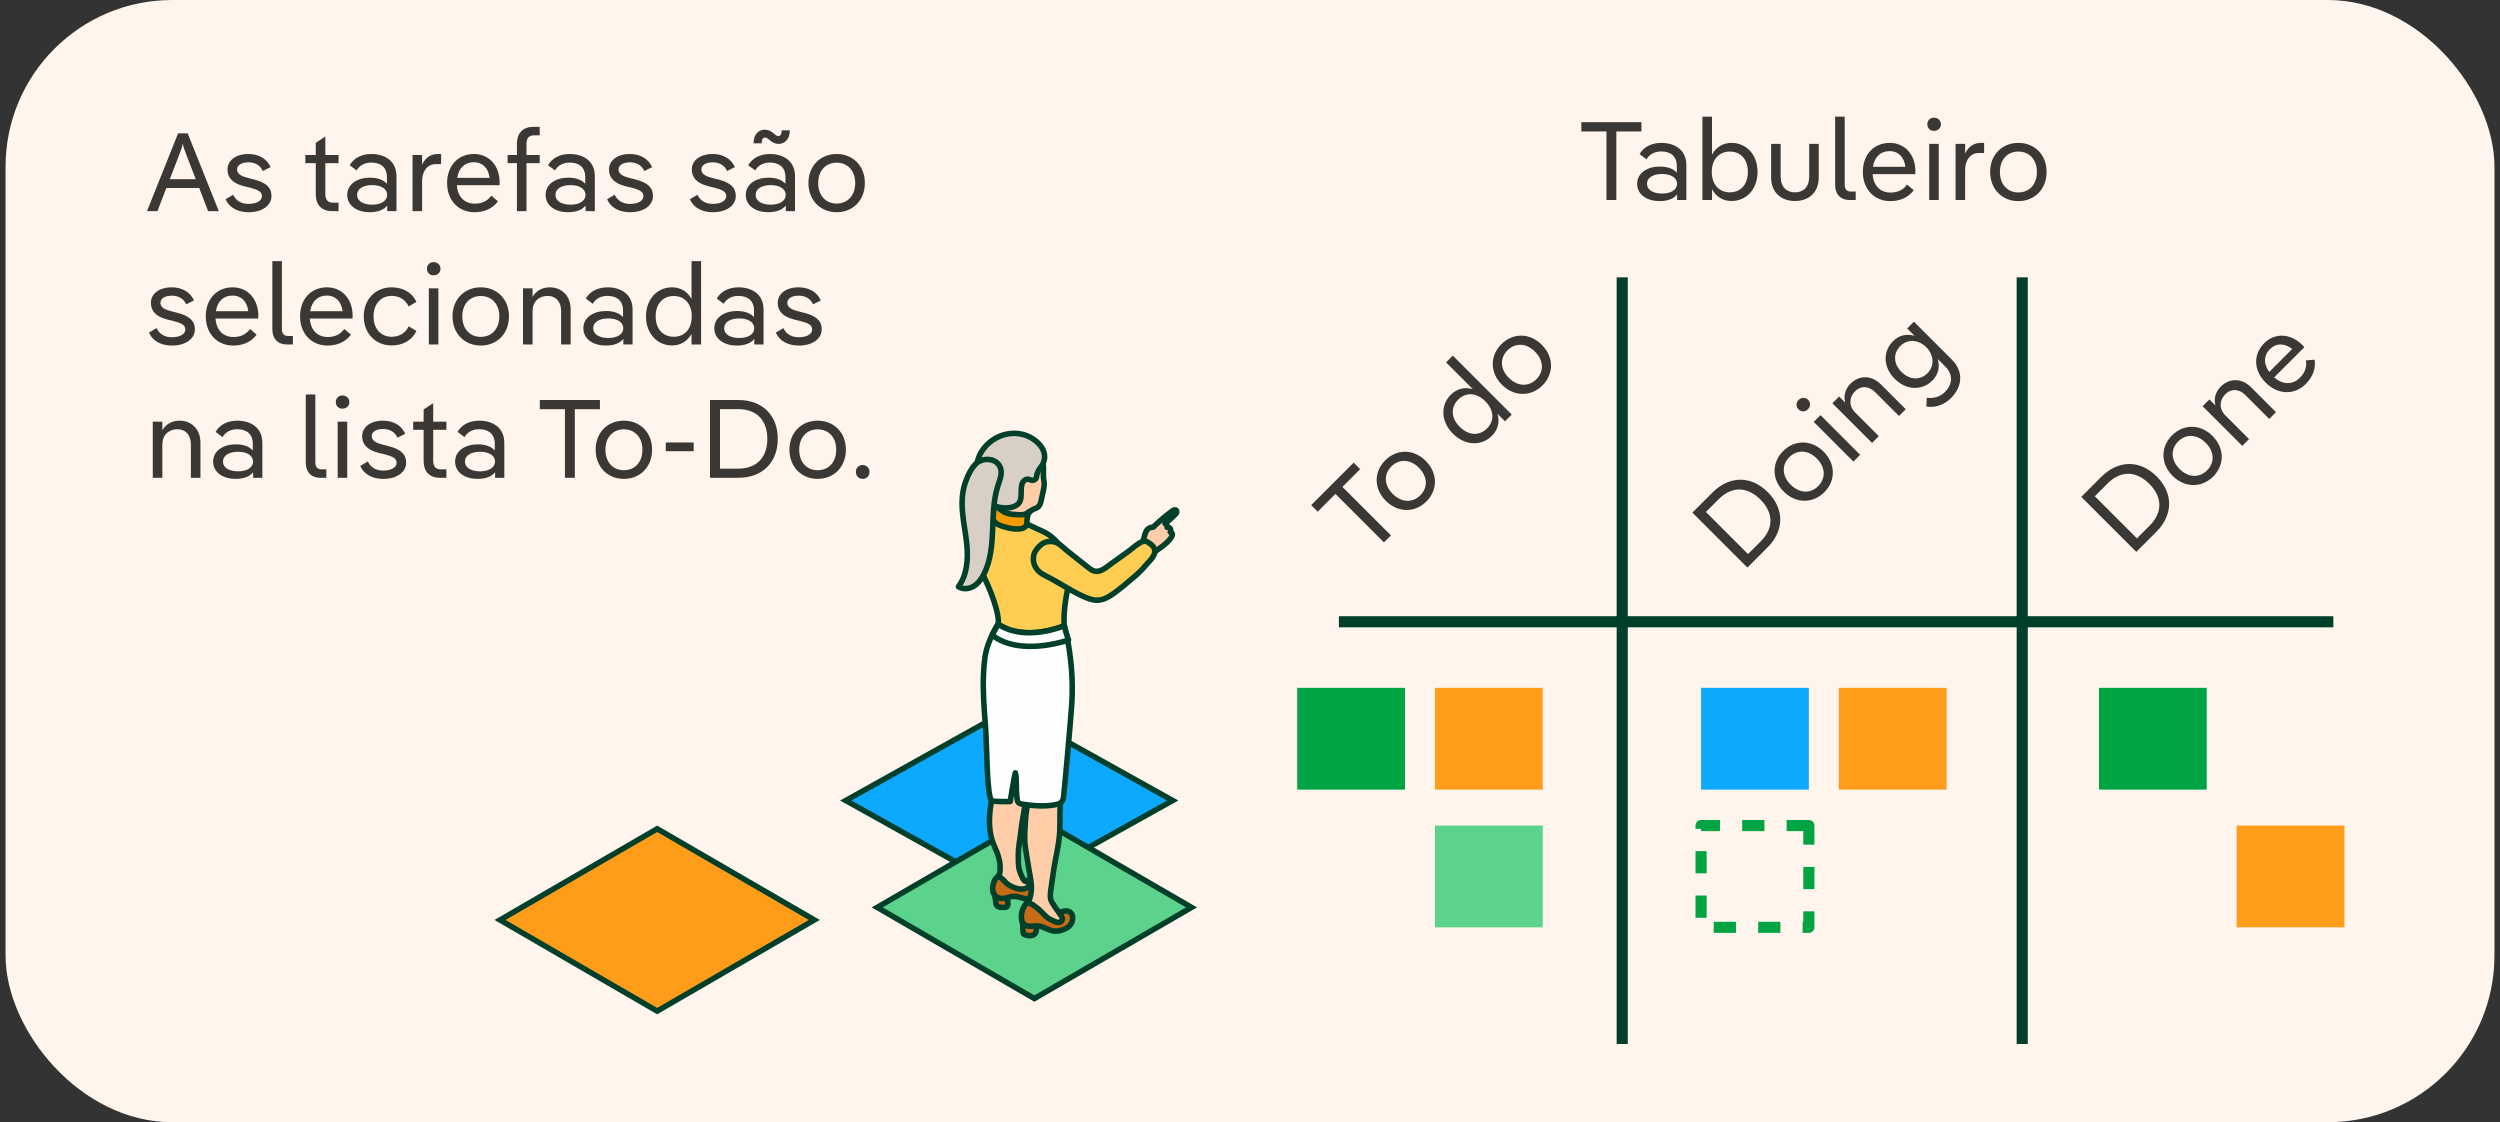 <svg width="225" height="101" viewBox="0 0 225 101" fill="none" xmlns="http://www.w3.org/2000/svg">
<rect x="0" y="0" width="225" height="101" fill="#333333" stroke="none"/>
<rect x="0.5" width="224" height="101" rx="15" fill="#FFF5EC"/>
<path d="M17.93 16.92H14.97L14.17 19H13.23L16.03 12H16.89L19.69 19H18.73L17.93 16.92ZM16.16 13.85L15.28 16.13H17.62L16.74 13.85C16.59 13.48 16.47 13.11 16.47 12.97H16.43C16.43 13.11 16.31 13.48 16.16 13.85ZM22.364 19.1C21.485 19.1 20.665 18.76 20.305 17.93L20.985 17.53C21.265 18.12 21.774 18.35 22.355 18.35C23.125 18.35 23.575 18.06 23.575 17.65C23.575 17.25 23.215 17.07 22.465 16.88L21.954 16.76C20.915 16.49 20.474 15.98 20.474 15.26C20.474 14.44 21.215 13.86 22.355 13.86C23.235 13.86 24.005 14.25 24.355 15.04L23.654 15.39C23.404 14.83 22.895 14.61 22.355 14.61C21.735 14.61 21.334 14.87 21.334 15.25C21.334 15.7 21.805 15.89 22.375 16.03L22.884 16.16C23.934 16.43 24.434 16.88 24.434 17.63C24.434 18.48 23.625 19.1 22.364 19.1ZM28.42 17.51V14.68H27.48V13.95H28.42V12.85L29.28 12.29V13.95H30.47V14.68H29.28V17.44C29.28 17.95 29.48 18.24 29.95 18.24H30.47V19H29.87C28.9 19 28.42 18.38 28.42 17.51ZM33.432 13.86C34.592 13.86 35.682 14.45 35.682 15.85V19H34.852V18.5C34.542 18.89 34.002 19.1 33.272 19.1C32.182 19.1 31.252 18.55 31.252 17.54C31.252 16.55 32.192 15.99 33.292 15.99C33.992 15.99 34.512 16.19 34.822 16.54V15.93C34.822 14.99 34.172 14.63 33.422 14.63C32.812 14.63 32.342 14.9 32.102 15.34L31.472 14.87C31.852 14.2 32.582 13.86 33.432 13.86ZM33.502 18.42C34.262 18.42 34.842 18.11 34.842 17.54C34.842 16.97 34.262 16.66 33.502 16.66C32.742 16.66 32.142 16.95 32.142 17.54C32.142 18.13 32.742 18.42 33.502 18.42ZM39.399 13.86H39.699V14.77H39.219C38.499 14.77 37.989 15.37 37.989 16.29V19H37.129V13.95H37.989V14.82C38.279 14.19 38.779 13.86 39.399 13.86ZM44.968 16.42C44.968 16.51 44.968 16.59 44.959 16.67H41.118C41.188 17.76 41.858 18.33 42.718 18.33C43.328 18.33 43.849 18.13 44.218 17.61L44.819 18.12C44.288 18.83 43.508 19.1 42.699 19.1C41.279 19.1 40.239 18.04 40.239 16.47C40.239 14.88 41.258 13.86 42.658 13.86C43.989 13.86 44.968 14.88 44.968 16.42ZM42.648 14.6C41.839 14.6 41.288 15.11 41.148 16.01H44.069C43.938 15.06 43.379 14.6 42.648 14.6ZM47.974 11.42H48.574V12.18H48.064C47.584 12.18 47.384 12.46 47.384 12.96V13.95H48.574V14.68H47.384V19H46.524V14.68H45.684V13.95H46.524V12.91C46.524 12.04 47.014 11.42 47.974 11.42ZM51.284 13.86C52.444 13.86 53.534 14.45 53.534 15.85V19H52.704V18.5C52.394 18.89 51.854 19.1 51.124 19.1C50.034 19.1 49.104 18.55 49.104 17.54C49.104 16.55 50.044 15.99 51.144 15.99C51.844 15.99 52.364 16.19 52.674 16.54V15.93C52.674 14.99 52.024 14.63 51.274 14.63C50.664 14.63 50.194 14.9 49.954 15.34L49.324 14.87C49.704 14.2 50.434 13.86 51.284 13.86ZM51.354 18.42C52.114 18.42 52.694 18.11 52.694 17.54C52.694 16.97 52.114 16.66 51.354 16.66C50.594 16.66 49.994 16.95 49.994 17.54C49.994 18.13 50.594 18.42 51.354 18.42ZM56.7 19.1C55.821 19.1 55.001 18.76 54.641 17.93L55.321 17.53C55.6 18.12 56.111 18.35 56.691 18.35C57.461 18.35 57.91 18.06 57.91 17.65C57.91 17.25 57.55 17.07 56.8 16.88L56.291 16.76C55.251 16.49 54.81 15.98 54.81 15.26C54.81 14.44 55.55 13.86 56.691 13.86C57.571 13.86 58.34 14.25 58.691 15.04L57.99 15.39C57.74 14.83 57.23 14.61 56.691 14.61C56.071 14.61 55.67 14.87 55.67 15.25C55.67 15.7 56.141 15.89 56.711 16.03L57.221 16.16C58.27 16.43 58.77 16.88 58.77 17.63C58.77 18.48 57.961 19.1 56.7 19.1ZM64.152 19.1C63.272 19.1 62.452 18.76 62.092 17.93L62.772 17.53C63.052 18.12 63.562 18.35 64.142 18.35C64.912 18.35 65.362 18.06 65.362 17.65C65.362 17.25 65.002 17.07 64.252 16.88L63.742 16.76C62.702 16.49 62.262 15.98 62.262 15.26C62.262 14.44 63.002 13.86 64.142 13.86C65.022 13.86 65.792 14.25 66.142 15.04L65.442 15.39C65.192 14.83 64.682 14.61 64.142 14.61C63.522 14.61 63.122 14.87 63.122 15.25C63.122 15.7 63.592 15.89 64.162 16.03L64.672 16.16C65.722 16.43 66.222 16.88 66.222 17.63C66.222 18.48 65.412 19.1 64.152 19.1ZM68.861 12.38C68.691 12.38 68.551 12.51 68.551 12.9H67.821C67.821 12.02 68.341 11.67 68.821 11.67C69.511 11.67 69.721 12.25 70.051 12.25C70.221 12.25 70.351 12.11 70.351 11.73H71.081C71.081 12.6 70.561 12.95 70.081 12.95C69.401 12.95 69.181 12.38 68.861 12.38ZM69.301 13.86C70.461 13.86 71.551 14.45 71.551 15.85V19H70.721V18.5C70.411 18.89 69.871 19.1 69.141 19.1C68.051 19.1 67.121 18.55 67.121 17.54C67.121 16.55 68.061 15.99 69.161 15.99C69.861 15.99 70.381 16.19 70.691 16.54V15.93C70.691 14.99 70.041 14.63 69.291 14.63C68.681 14.63 68.211 14.9 67.971 15.34L67.341 14.87C67.721 14.2 68.451 13.86 69.301 13.86ZM69.371 18.42C70.131 18.42 70.711 18.11 70.711 17.54C70.711 16.97 70.131 16.66 69.371 16.66C68.611 16.66 68.011 16.95 68.011 17.54C68.011 18.13 68.611 18.42 69.371 18.42ZM75.298 19.1C73.848 19.1 72.758 18.03 72.758 16.47C72.758 14.92 73.848 13.86 75.298 13.86C76.758 13.86 77.838 14.92 77.838 16.47C77.838 18.03 76.758 19.1 75.298 19.1ZM75.298 18.32C76.258 18.32 76.968 17.63 76.968 16.47C76.968 15.33 76.258 14.64 75.298 14.64C74.348 14.64 73.638 15.33 73.638 16.47C73.638 17.63 74.348 18.32 75.298 18.32ZM15.47 31.1C14.59 31.1 13.77 30.76 13.41 29.93L14.09 29.53C14.37 30.12 14.88 30.35 15.46 30.35C16.23 30.35 16.68 30.06 16.68 29.65C16.68 29.25 16.32 29.07 15.57 28.88L15.06 28.76C14.02 28.49 13.58 27.98 13.58 27.26C13.58 26.44 14.32 25.86 15.46 25.86C16.34 25.86 17.11 26.25 17.46 27.04L16.76 27.39C16.51 26.83 16 26.61 15.46 26.61C14.84 26.61 14.44 26.87 14.44 27.25C14.44 27.7 14.91 27.89 15.48 28.03L15.99 28.16C17.04 28.43 17.54 28.88 17.54 29.63C17.54 30.48 16.73 31.1 15.47 31.1ZM23.25 28.42C23.25 28.51 23.25 28.59 23.24 28.67H19.4C19.47 29.76 20.14 30.33 21 30.33C21.61 30.33 22.13 30.13 22.5 29.61L23.1 30.12C22.57 30.83 21.79 31.1 20.98 31.1C19.56 31.1 18.52 30.04 18.52 28.47C18.52 26.88 19.54 25.86 20.94 25.86C22.27 25.86 23.25 26.88 23.25 28.42ZM20.93 26.6C20.12 26.6 19.57 27.11 19.43 28.01H22.35C22.22 27.06 21.66 26.6 20.93 26.6ZM25.942 30.24H26.362V31H25.822C24.952 31 24.512 30.44 24.512 29.65V23.5H25.372V29.6C25.372 30.01 25.532 30.24 25.942 30.24ZM31.736 28.42C31.736 28.51 31.736 28.59 31.726 28.67H27.886C27.956 29.76 28.626 30.33 29.486 30.33C30.096 30.33 30.616 30.13 30.986 29.61L31.586 30.12C31.056 30.83 30.276 31.1 29.466 31.1C28.046 31.1 27.006 30.04 27.006 28.47C27.006 26.88 28.026 25.86 29.426 25.86C30.756 25.86 31.736 26.88 31.736 28.42ZM29.416 26.6C28.606 26.6 28.056 27.11 27.916 28.01H30.836C30.706 27.06 30.146 26.6 29.416 26.6ZM35.239 31.09C33.809 31.09 32.739 30.02 32.739 28.47C32.739 26.93 33.809 25.86 35.239 25.86C36.118 25.86 37.029 26.21 37.478 27.17L36.779 27.58C36.459 26.9 35.858 26.63 35.239 26.63C34.349 26.63 33.618 27.29 33.618 28.47C33.618 29.66 34.349 30.31 35.239 30.31C35.858 30.31 36.459 30.05 36.779 29.37L37.478 29.78C37.029 30.74 36.118 31.09 35.239 31.09ZM39.024 24.78C38.684 24.78 38.424 24.54 38.424 24.18C38.424 23.84 38.684 23.59 39.024 23.59C39.374 23.59 39.644 23.84 39.644 24.18C39.644 24.54 39.374 24.78 39.024 24.78ZM38.594 31V25.95H39.454V31H38.594ZM43.267 31.1C41.817 31.1 40.727 30.03 40.727 28.47C40.727 26.92 41.817 25.86 43.267 25.86C44.727 25.86 45.807 26.92 45.807 28.47C45.807 30.03 44.727 31.1 43.267 31.1ZM43.267 30.32C44.227 30.32 44.937 29.63 44.937 28.47C44.937 27.33 44.227 26.64 43.267 26.64C42.317 26.64 41.607 27.33 41.607 28.47C41.607 29.63 42.317 30.32 43.267 30.32ZM49.47 25.86C50.57 25.86 51.36 26.63 51.36 27.84V31H50.5V27.97C50.5 27.15 50.01 26.63 49.29 26.63C48.5 26.63 47.93 27.16 47.93 28V31H47.07V25.95H47.93V26.73C48.27 26.12 48.87 25.86 49.47 25.86ZM54.682 25.86C55.842 25.86 56.932 26.45 56.932 27.85V31H56.102V30.5C55.792 30.89 55.252 31.1 54.522 31.1C53.432 31.1 52.502 30.55 52.502 29.54C52.502 28.55 53.442 27.99 54.542 27.99C55.242 27.99 55.762 28.19 56.072 28.54V27.93C56.072 26.99 55.422 26.63 54.672 26.63C54.062 26.63 53.592 26.9 53.352 27.34L52.722 26.87C53.102 26.2 53.832 25.86 54.682 25.86ZM54.752 30.42C55.512 30.42 56.092 30.11 56.092 29.54C56.092 28.97 55.512 28.66 54.752 28.66C53.992 28.66 53.392 28.95 53.392 29.54C53.392 30.13 53.992 30.42 54.752 30.42ZM62.239 26.91V23.5H63.099V31H62.239V30.05C61.899 30.66 61.319 31.09 60.479 31.09C59.159 31.09 58.139 30.03 58.139 28.47C58.139 26.92 59.159 25.86 60.479 25.86C61.319 25.86 61.899 26.29 62.239 26.91ZM60.639 30.31C61.589 30.31 62.259 29.63 62.259 28.47C62.259 27.32 61.589 26.64 60.639 26.64C59.689 26.64 59.009 27.32 59.009 28.47C59.009 29.63 59.689 30.31 60.639 30.31ZM66.469 25.86C67.629 25.86 68.719 26.45 68.719 27.85V31H67.889V30.5C67.579 30.89 67.039 31.1 66.309 31.1C65.219 31.1 64.289 30.55 64.289 29.54C64.289 28.55 65.229 27.99 66.329 27.99C67.029 27.99 67.549 28.19 67.859 28.54V27.93C67.859 26.99 67.209 26.63 66.459 26.63C65.849 26.63 65.379 26.9 65.139 27.34L64.509 26.87C64.889 26.2 65.619 25.86 66.469 25.86ZM66.539 30.42C67.299 30.42 67.879 30.11 67.879 29.54C67.879 28.97 67.299 28.66 66.539 28.66C65.779 28.66 65.179 28.95 65.179 29.54C65.179 30.13 65.779 30.42 66.539 30.42ZM71.886 31.1C71.006 31.1 70.186 30.76 69.826 29.93L70.506 29.53C70.786 30.12 71.296 30.35 71.876 30.35C72.646 30.35 73.096 30.06 73.096 29.65C73.096 29.25 72.736 29.07 71.986 28.88L71.476 28.76C70.436 28.49 69.996 27.98 69.996 27.26C69.996 26.44 70.736 25.86 71.876 25.86C72.756 25.86 73.526 26.25 73.876 27.04L73.176 27.39C72.926 26.83 72.416 26.61 71.876 26.61C71.256 26.61 70.856 26.87 70.856 27.25C70.856 27.7 71.326 27.89 71.896 28.03L72.406 28.16C73.456 28.43 73.956 28.88 73.956 29.63C73.956 30.48 73.146 31.1 71.886 31.1ZM16.15 37.86C17.25 37.86 18.04 38.63 18.04 39.84V43H17.18V39.97C17.18 39.15 16.69 38.63 15.97 38.63C15.18 38.63 14.61 39.16 14.61 40V43H13.75V37.95H14.61V38.73C14.95 38.12 15.55 37.86 16.15 37.86ZM21.362 37.86C22.522 37.86 23.612 38.45 23.612 39.85V43H22.782V42.5C22.472 42.89 21.932 43.1 21.202 43.1C20.112 43.1 19.182 42.55 19.182 41.54C19.182 40.55 20.122 39.99 21.222 39.99C21.922 39.99 22.442 40.19 22.752 40.54V39.93C22.752 38.99 22.102 38.63 21.352 38.63C20.742 38.63 20.272 38.9 20.032 39.34L19.402 38.87C19.782 38.2 20.512 37.86 21.362 37.86ZM21.432 42.42C22.192 42.42 22.772 42.11 22.772 41.54C22.772 40.97 22.192 40.66 21.432 40.66C20.672 40.66 20.072 40.95 20.072 41.54C20.072 42.13 20.672 42.42 21.432 42.42ZM28.95 42.24H29.37V43H28.83C27.96 43 27.52 42.44 27.52 41.65V35.5H28.38V41.6C28.38 42.01 28.54 42.24 28.95 42.24ZM30.821 36.78C30.481 36.78 30.221 36.54 30.221 36.18C30.221 35.84 30.481 35.59 30.821 35.59C31.171 35.59 31.441 35.84 31.441 36.18C31.441 36.54 31.171 36.78 30.821 36.78ZM30.391 43V37.95H31.251V43H30.391ZM34.484 43.1C33.604 43.1 32.784 42.76 32.424 41.93L33.104 41.53C33.384 42.12 33.894 42.35 34.474 42.35C35.244 42.35 35.694 42.06 35.694 41.65C35.694 41.25 35.334 41.07 34.584 40.88L34.074 40.76C33.034 40.49 32.594 39.98 32.594 39.26C32.594 38.44 33.334 37.86 34.474 37.86C35.354 37.86 36.124 38.25 36.474 39.04L35.774 39.39C35.524 38.83 35.014 38.61 34.474 38.61C33.854 38.61 33.454 38.87 33.454 39.25C33.454 39.7 33.924 39.89 34.494 40.03L35.004 40.16C36.054 40.43 36.554 40.88 36.554 41.63C36.554 42.48 35.744 43.1 34.484 43.1ZM38.127 41.51V38.68H37.187V37.95H38.127V36.85L38.987 36.29V37.95H40.177V38.68H38.987V41.44C38.987 41.95 39.187 42.24 39.657 42.24H40.177V43H39.577C38.607 43 38.127 42.38 38.127 41.51ZM43.139 37.86C44.299 37.86 45.389 38.45 45.389 39.85V43H44.559V42.5C44.249 42.89 43.709 43.1 42.979 43.1C41.889 43.1 40.959 42.55 40.959 41.54C40.959 40.55 41.899 39.99 42.999 39.99C43.699 39.99 44.219 40.19 44.529 40.54V39.93C44.529 38.99 43.879 38.63 43.129 38.63C42.519 38.63 42.049 38.9 41.809 39.34L41.179 38.87C41.559 38.2 42.289 37.86 43.139 37.86ZM43.209 42.42C43.969 42.42 44.549 42.11 44.549 41.54C44.549 40.97 43.969 40.66 43.209 40.66C42.449 40.66 41.849 40.95 41.849 41.54C41.849 42.13 42.449 42.42 43.209 42.42ZM53.994 36V36.83H51.734V43H50.844V36.83H48.584V36H53.994ZM56.148 43.1C54.698 43.1 53.608 42.03 53.608 40.47C53.608 38.92 54.698 37.86 56.148 37.86C57.608 37.86 58.688 38.92 58.688 40.47C58.688 42.03 57.608 43.1 56.148 43.1ZM56.148 42.32C57.108 42.32 57.818 41.63 57.818 40.47C57.818 39.33 57.108 38.64 56.148 38.64C55.198 38.64 54.488 39.33 54.488 40.47C54.488 41.63 55.198 42.32 56.148 42.32ZM59.921 39.82H62.431V40.61H59.921V39.82ZM66.449 43H63.899V36H66.449C68.599 36 69.999 37.36 69.999 39.5C69.999 41.64 68.599 43 66.449 43ZM66.419 36.82H64.799V42.18H66.419C68.139 42.18 69.059 41.13 69.059 39.5C69.059 37.86 68.139 36.82 66.419 36.82ZM73.589 43.1C72.139 43.1 71.049 42.03 71.049 40.47C71.049 38.92 72.139 37.86 73.589 37.86C75.049 37.86 76.129 38.92 76.129 40.47C76.129 42.03 75.049 43.1 73.589 43.1ZM73.589 42.32C74.549 42.32 75.259 41.63 75.259 40.47C75.259 39.33 74.549 38.64 73.589 38.64C72.639 38.64 71.929 39.33 71.929 40.47C71.929 41.63 72.639 42.32 73.589 42.32ZM77.637 43.1C77.277 43.1 77.027 42.83 77.027 42.47C77.027 42.12 77.277 41.85 77.637 41.85C77.997 41.85 78.257 42.12 78.257 42.47C78.257 42.83 77.997 43.1 77.637 43.1Z" fill="#3A3735"/>
<path d="M120.5 55.96L210 55.96" stroke="#00402A"/>
<path d="M146 24.96L146 93.96" stroke="#00402A"/>
<path d="M182 24.96L182 93.96" stroke="#00402A"/>
<path d="M121.831 41.636L122.418 42.223L120.82 43.821L125.183 48.184L124.553 48.813L120.191 44.451L118.593 46.049L118.006 45.462L121.831 41.636ZM128.375 45.134C127.349 46.159 125.822 46.173 124.719 45.07C123.623 43.974 123.644 42.454 124.669 41.428C125.702 40.396 127.215 40.382 128.311 41.478C129.414 42.581 129.407 44.101 128.375 45.134ZM127.823 44.582C128.502 43.903 128.516 42.913 127.696 42.093C126.89 41.287 125.9 41.301 125.221 41.98C124.549 42.652 124.535 43.642 125.341 44.448C126.161 45.268 127.151 45.254 127.823 44.582ZM132.557 35.026L130.146 32.614L130.754 32.006L136.057 37.31L135.449 37.918L134.777 37.246C134.968 37.918 134.862 38.632 134.268 39.226C133.335 40.159 131.864 40.131 130.761 39.028C129.665 37.932 129.637 36.461 130.57 35.528C131.164 34.934 131.878 34.828 132.557 35.026ZM133.83 38.561C134.502 37.889 134.495 36.935 133.674 36.115C132.861 35.301 131.907 35.294 131.235 35.966C130.563 36.638 130.563 37.599 131.376 38.413C132.196 39.233 133.158 39.233 133.83 38.561ZM138.822 34.686C137.797 35.711 136.27 35.725 135.167 34.622C134.071 33.526 134.092 32.006 135.117 30.981C136.15 29.948 137.663 29.934 138.759 31.03C139.862 32.133 139.855 33.654 138.822 34.686ZM138.271 34.134C138.95 33.456 138.964 32.466 138.144 31.645C137.337 30.839 136.348 30.853 135.669 31.532C134.997 32.204 134.983 33.194 135.789 34C136.609 34.82 137.599 34.806 138.271 34.134Z" fill="#3A3735"/>
<path d="M159.068 49.28L157.265 51.083L152.315 46.134L154.118 44.331C155.638 42.81 157.59 42.782 159.103 44.295C160.616 45.808 160.588 47.76 159.068 49.28ZM154.677 44.932L153.531 46.077L157.321 49.867L158.467 48.722C159.683 47.505 159.591 46.112 158.438 44.96C157.279 43.8 155.893 43.715 154.677 44.932ZM164.187 44.302C163.162 45.328 161.634 45.342 160.531 44.239C159.435 43.143 159.457 41.623 160.482 40.597C161.514 39.565 163.027 39.551 164.123 40.647C165.227 41.75 165.219 43.27 164.187 44.302ZM163.636 43.751C164.314 43.072 164.329 42.082 163.508 41.262C162.702 40.456 161.712 40.47 161.033 41.149C160.362 41.821 160.347 42.81 161.154 43.617C161.974 44.437 162.964 44.423 163.636 43.751ZM162.712 36.84C162.471 37.08 162.118 37.094 161.863 36.84C161.623 36.599 161.63 36.239 161.87 35.998C162.118 35.751 162.485 35.737 162.726 35.977C162.98 36.232 162.959 36.592 162.712 36.84ZM166.806 41.542L163.235 37.971L163.843 37.363L167.414 40.934L166.806 41.542ZM166.546 34.533C167.324 33.755 168.427 33.741 169.283 34.596L171.517 36.831L170.909 37.439L168.767 35.296C168.187 34.717 167.473 34.695 166.964 35.204C166.405 35.763 166.377 36.541 166.971 37.135L169.092 39.256L168.484 39.864L164.913 36.293L165.521 35.685L166.073 36.237C165.882 35.565 166.122 34.957 166.546 34.533ZM172.311 30.225L171.646 29.56L172.254 28.952L175.662 32.36C176.758 33.456 176.61 34.807 175.592 35.825C175.005 36.412 174.192 36.73 173.371 36.589L173.414 35.797C174.008 35.882 174.609 35.719 175.054 35.274C175.691 34.637 175.832 33.746 175.083 32.997L174.397 32.311C174.588 32.968 174.496 33.669 173.916 34.248C172.982 35.182 171.561 35.132 170.522 34.093C169.482 33.053 169.44 31.639 170.373 30.706C170.953 30.126 171.653 30.034 172.311 30.225ZM173.477 33.584C174.128 32.933 174.064 31.95 173.364 31.25C172.664 30.55 171.681 30.487 171.031 31.137C170.373 31.795 170.394 32.735 171.137 33.478C171.879 34.22 172.82 34.241 173.477 33.584Z" fill="#3A3735"/>
<path d="M194.068 47.866L192.265 49.669L187.315 44.719L189.118 42.916C190.638 41.396 192.59 41.368 194.103 42.881C195.616 44.394 195.588 46.346 194.068 47.866ZM189.677 43.517L188.531 44.663L192.321 48.453L193.467 47.307C194.683 46.091 194.591 44.698 193.438 43.545C192.279 42.386 190.893 42.301 189.677 43.517ZM199.187 42.888C198.162 43.913 196.634 43.928 195.531 42.824C194.435 41.728 194.457 40.208 195.482 39.183C196.514 38.151 198.027 38.136 199.123 39.232C200.227 40.335 200.219 41.856 199.187 42.888ZM198.636 42.337C199.314 41.658 199.329 40.668 198.508 39.847C197.702 39.041 196.712 39.056 196.033 39.734C195.362 40.406 195.347 41.396 196.154 42.202C196.974 43.022 197.964 43.008 198.636 42.337ZM199.868 34.796C200.646 34.019 201.749 34.004 202.605 34.86L204.839 37.094L204.231 37.703L202.089 35.56C201.509 34.98 200.795 34.959 200.286 35.468C199.727 36.027 199.699 36.804 200.293 37.398L202.414 39.52L201.806 40.128L198.235 36.557L198.843 35.949L199.395 36.5C199.204 35.829 199.444 35.221 199.868 34.796ZM207.224 31.061C207.287 31.125 207.344 31.182 207.393 31.245L204.678 33.961C205.498 34.682 206.375 34.611 206.983 34.003C207.415 33.572 207.641 33.062 207.535 32.433L208.32 32.37C208.447 33.246 208.086 33.989 207.514 34.562C206.51 35.566 205.025 35.551 203.914 34.441C202.79 33.317 202.79 31.875 203.78 30.885C204.721 29.944 206.135 29.973 207.224 31.061ZM204.296 31.415C203.724 31.988 203.695 32.737 204.233 33.473L206.297 31.408C205.534 30.828 204.812 30.899 204.296 31.415Z" fill="#3A3735"/>
<rect x="116.75" y="61.905" width="9.7" height="9.161" fill="#00A443"/>
<rect x="129.145" y="61.905" width="9.7" height="9.161" fill="#FF9C1A"/>
<rect x="129.145" y="74.3" width="9.7" height="9.161" fill="#5BD38C"/>
<rect width="9.7" height="9.161" transform="matrix(-1 0 0 1 175.192 61.905)" fill="#FF9C1A"/>
<rect width="9.7" height="9.161" transform="matrix(-1 0 0 1 162.797 61.905)" fill="#0DA9FF"/>
<rect width="9.7" height="9.161" transform="matrix(-1 0 0 1 162.797 74.3)" stroke="#00A443" stroke-linejoin="round" stroke-dasharray="2 2"/>
<rect x="188.905" y="61.905" width="9.7" height="9.161" fill="#00A443"/>
<rect x="201.3" y="74.3" width="9.7" height="9.161" fill="#FF9C1A"/>
<path d="M59.145 91L45 82.796L59.145 74.592L73.289 82.796L59.145 91Z" fill="#FF9C1A" stroke="#00402A" stroke-width="0.5" stroke-miterlimit="10"/>
<path d="M90.829 80.25L76.118 72.046L90.829 63.842L105.539 72.046L90.829 80.25Z" fill="#0DA9FF" stroke="#00402A" stroke-width="0.5" stroke-miterlimit="10"/>
<path d="M93.092 89.868L78.947 81.664L93.092 73.461L107.237 81.665L93.092 89.868Z" fill="#5BD38C" stroke="#00402A" stroke-width="0.5" stroke-miterlimit="10"/>
<path d="M103.097 47.937C103.147 47.814 103.212 47.696 103.309 47.609C103.445 47.487 103.632 47.454 103.811 47.436C103.822 47.425 103.833 47.411 103.844 47.397C103.898 47.339 103.952 47.285 104.009 47.235C104.462 46.81 105.018 46.335 105.521 45.978C105.575 45.942 105.629 45.903 105.69 45.888C105.751 45.874 105.823 45.888 105.866 45.935C105.895 45.968 105.905 46.011 105.909 46.054C105.916 46.191 105.765 46.306 105.672 46.4C105.388 46.688 105.133 46.904 104.857 47.12C104.896 47.13 104.932 47.148 104.964 47.177C105.04 47.242 105.072 47.361 105.033 47.454C105.137 47.425 105.255 47.472 105.316 47.562C105.377 47.656 105.377 47.789 105.316 47.883C105.42 47.865 105.51 47.98 105.514 48.091C105.514 48.203 105.456 48.304 105.395 48.394C104.893 49.117 104.199 49.366 103.578 49.978C103.449 49.906 103.316 49.906 103.269 49.762C103.212 49.585 103.125 49.42 103.014 49.276V49.258C103.014 49.258 102.996 49.276 102.985 49.272C102.91 49.24 102.824 49.053 102.831 48.991C102.86 48.772 103.014 48.142 103.1 47.937H103.097Z" fill="#FFCDA8" stroke="#00402A" stroke-width="0.5" stroke-linejoin="round"/>
<path d="M89.507 80.353C89.481 80.525 89.55 80.745 89.586 80.914C89.607 81.022 89.618 81.134 89.625 81.245C89.629 81.346 89.657 81.44 89.722 81.519C89.776 81.587 89.851 81.62 89.934 81.638C90.103 81.681 90.25 81.659 90.419 81.659C90.548 81.659 90.663 81.645 90.699 81.505C90.739 81.35 90.695 81.17 90.695 81.011C90.695 80.853 90.735 80.731 90.695 80.633C90.624 80.454 90.246 80.36 90.085 80.291C89.984 80.248 89.769 80.241 89.708 80.144C89.611 79.993 89.525 80.252 89.51 80.353H89.507Z" fill="#C86B16" stroke="#00402A" stroke-width="0.5" stroke-linejoin="round"/>
<path d="M91.686 78.044C91.7 78.127 91.715 78.21 91.74 78.293C91.815 78.563 91.923 78.822 92.059 79.067C92.106 79.153 92.146 79.24 92.236 79.283C92.34 79.333 92.458 79.351 92.57 79.387C92.631 79.409 92.695 79.466 92.756 79.481C92.814 79.495 92.853 79.499 92.904 79.524C92.947 79.546 93.001 79.553 93.047 79.571C93.137 79.607 93.216 79.668 93.234 79.769C93.248 79.837 93.234 79.902 93.23 79.97C93.227 80.071 93.22 80.089 93.137 80.168C93.029 80.269 92.896 80.409 92.749 80.431C92.692 80.438 92.623 80.431 92.562 80.431C92.092 80.431 91.743 80.251 91.338 80.024C90.95 79.808 90.558 79.628 90.199 79.369C90.091 79.29 89.962 79.243 89.858 79.164C89.804 79.124 89.8 79.124 89.8 79.052C89.8 78.952 89.858 78.851 89.901 78.761C89.987 78.577 90.012 78.466 90.012 78.264C90.012 78.062 90.019 77.839 89.984 77.634C89.93 77.307 89.829 76.975 89.711 76.666C89.646 76.504 89.567 76.353 89.506 76.187C89.43 75.975 89.33 75.762 89.265 75.546C89.197 75.312 89.15 75.071 89.115 74.826C89.046 74.348 89.035 73.858 89.068 73.376C89.122 72.53 89.294 71.695 89.474 70.867C89.52 70.662 89.585 70.438 89.571 70.226C89.563 70.085 89.502 69.96 89.492 69.819C89.456 69.38 89.682 68.948 89.711 68.512C89.729 68.232 89.714 67.915 89.872 67.666C90.152 67.224 90.81 67.163 91.28 67.389C91.643 67.566 91.977 67.861 92.2 68.196C92.415 68.523 92.437 69.002 92.458 69.387C92.483 69.859 92.48 70.334 92.451 70.805C92.376 71.936 92.135 73.048 91.966 74.168C91.905 74.564 91.866 74.963 91.812 75.363C91.765 75.719 91.693 76.079 91.665 76.443C91.643 76.709 91.65 76.975 91.65 77.245C91.65 77.512 91.65 77.782 91.69 78.044H91.686Z" fill="#FFCDA8" stroke="#00402A" stroke-width="0.5" stroke-linejoin="round"/>
<path d="M89.704 78.966C89.672 78.992 89.639 79.024 89.611 79.067C89.467 79.272 89.388 79.553 89.348 79.798C89.302 80.097 89.363 80.392 89.582 80.612C89.729 80.759 89.93 80.853 90.138 80.863C90.408 80.881 90.663 80.773 90.921 80.716C91.155 80.665 91.403 80.669 91.633 80.723C91.737 80.748 91.834 80.763 91.938 80.795C92.049 80.835 92.164 80.871 92.286 80.878C92.534 80.892 92.796 80.802 93.022 80.705C93.202 80.626 93.335 80.475 93.418 80.298C93.511 80.097 93.583 79.899 93.565 79.672C93.561 79.621 93.547 79.575 93.529 79.531C93.504 79.47 93.482 79.402 93.439 79.355C93.263 79.15 92.969 79.157 92.721 79.19C92.57 79.208 92.398 79.233 92.254 79.283C92.405 79.352 92.57 79.337 92.602 79.51C92.699 80.017 91.992 80.057 91.683 79.999C91.342 79.938 91.022 79.787 90.731 79.603C90.501 79.46 90.347 79.208 90.131 79.035C89.988 78.916 89.84 78.869 89.711 78.963L89.704 78.966Z" fill="#C86B16" stroke="#00402A" stroke-width="0.5" stroke-linejoin="round"/>
<path d="M95.4 82.234C95.116 81.903 94.876 81.543 94.657 81.172C94.434 80.795 94.563 80.197 94.617 79.79C94.75 78.797 94.901 77.81 95.098 76.824C95.231 76.154 95.346 75.478 95.379 74.794C95.422 73.829 95.343 72.89 95.486 71.932C95.533 71.626 95.479 71.342 95.472 71.036C95.468 70.805 95.49 70.571 95.501 70.341C95.501 70.265 95.479 69.675 95.522 69.653L93.238 70.953C92.969 71.021 92.821 71.317 92.724 71.587C92.455 72.335 92.326 73.131 92.286 73.923C92.247 74.7 92.168 75.453 92.279 76.23C92.379 76.914 92.491 77.591 92.606 78.271C92.714 78.905 92.882 79.585 92.811 80.229C92.778 80.528 92.717 80.827 92.577 81.093C92.52 81.201 92.397 81.288 92.369 81.399C92.599 81.457 92.728 81.666 92.907 81.795C93.087 81.925 93.31 81.972 93.496 82.08C93.644 82.166 93.777 82.278 93.906 82.389C94.017 82.486 94.154 82.573 94.254 82.681C94.366 82.796 94.445 82.933 94.57 83.041C94.692 83.145 94.825 83.232 94.973 83.3C95.174 83.394 95.422 83.444 95.615 83.332C95.817 83.217 95.853 82.987 95.802 82.782C95.752 82.573 95.544 82.389 95.407 82.234H95.4Z" fill="#FFCDA8" stroke="#00402A" stroke-width="0.5" stroke-linejoin="round"/>
<path d="M92.024 82.458C92.046 82.912 92.031 83.376 92.071 83.83C92.085 84.01 92.071 84.067 92.258 84.136C92.534 84.24 93.016 84.273 93.195 83.981C93.324 83.765 93.256 83.394 93.267 83.153C93.274 82.998 93.35 82.732 93.299 82.584C93.242 82.422 92.933 82.473 92.757 82.43C92.617 82.397 92.484 82.34 92.34 82.336C92.229 82.336 92.06 82.419 92.024 82.458Z" fill="#C86B16" stroke="#00402A" stroke-width="0.5" stroke-linejoin="round"/>
<path d="M93.015 81.472C92.961 81.432 92.903 81.396 92.846 81.364C92.792 81.335 92.734 81.31 92.677 81.292C92.627 81.278 92.558 81.26 92.508 81.27C92.404 81.292 92.289 81.375 92.235 81.465C92.117 81.659 92.016 81.879 91.966 82.105C91.909 82.361 91.909 82.642 91.973 82.894C92.038 83.128 92.271 83.3 92.505 83.344C92.688 83.38 92.878 83.358 93.065 83.344C93.313 83.319 93.535 83.326 93.772 83.409C93.819 83.423 93.862 83.445 93.905 83.463C94.038 83.527 94.175 83.585 94.315 83.632C94.444 83.678 94.563 83.74 94.695 83.769C95.058 83.851 95.45 83.779 95.784 83.628C95.927 83.563 96.1 83.488 96.207 83.376C96.34 83.243 96.455 83.085 96.499 82.897C96.552 82.671 96.57 82.411 96.43 82.21C96.319 82.051 96.089 81.969 95.902 81.983C95.805 81.99 95.708 82.023 95.611 82.041C95.507 82.062 95.403 82.084 95.306 82.123C95.378 82.289 95.536 82.411 95.601 82.588C95.651 82.721 95.59 82.836 95.504 82.937C95.421 83.027 95.241 83.02 95.13 83.005C95.022 82.991 94.433 82.725 94.268 82.581C94.071 82.408 93.884 82.235 93.704 82.044C93.499 81.825 93.255 81.641 93.015 81.465V81.472Z" fill="#C86B16" stroke="#00402A" stroke-width="0.5" stroke-linejoin="round"/>
<path d="M88.038 50.648C87.736 49.763 87.582 48.83 87.571 47.894C87.564 47.178 87.366 46.116 88.199 45.72C88.641 45.511 89.287 45.634 89.693 45.864C89.826 45.94 90.351 46.188 90.473 46.238C91.205 46.548 91.924 46.897 92.631 47.261C93.026 47.462 93.439 47.632 93.842 47.819C94.438 48.096 94.872 48.47 95.303 48.967C95.655 49.377 95.979 49.813 96.14 50.335C96.32 50.907 96.331 51.436 96.291 52.027C96.262 52.462 95.357 55.4 95.986 57.394C96.191 58.045 96.18 58.398 95.584 58.953C95.271 59.241 94.879 59.104 94.51 59.064C94.111 59.025 93.748 59.14 93.339 59.118C92.258 59.061 91.001 58.971 90.042 58.416C89.668 58.2 89.345 57.88 89.331 57.426C89.32 57.088 89.481 56.915 89.657 56.656C89.92 56.271 89.869 55.763 89.787 55.328C89.708 54.91 89.589 54.5 89.456 54.097C89.298 53.625 89.122 53.161 88.921 52.707C88.666 52.127 88.379 51.562 88.153 50.972C88.113 50.868 88.074 50.76 88.038 50.655V50.648Z" fill="#FFCD52" stroke="#00402A" stroke-width="0.5" stroke-linejoin="round"/>
<path d="M89.363 45.327C89.294 45.381 89.352 45.511 89.381 45.604C89.442 45.82 89.417 46.051 89.384 46.267C89.37 46.36 89.327 46.454 89.33 46.544C89.33 46.645 89.377 46.749 89.427 46.839C89.661 47.249 90.221 47.372 90.641 47.487C90.975 47.577 91.345 47.631 91.69 47.606C91.841 47.595 92.017 47.57 92.15 47.494C92.193 47.469 92.243 47.44 92.283 47.408C92.441 47.278 92.412 47.015 92.426 46.839C92.444 46.652 92.469 46.472 92.534 46.295C92.62 46.065 92.857 45.903 92.857 45.903C92.857 45.903 91.431 45.662 90.738 45.536C90.361 45.468 89.984 45.399 89.607 45.331C89.557 45.32 89.492 45.298 89.442 45.302C89.402 45.302 89.377 45.313 89.359 45.327H89.363Z" fill="#F59B00" stroke="#00402A" stroke-width="0.5" stroke-linejoin="round"/>
<path d="M93.4 40.867C93.604 41.073 93.773 41.31 93.849 41.602C93.989 42.153 93.841 42.725 93.956 43.272C94.057 43.755 93.831 44.381 93.744 44.867C93.691 45.173 93.612 45.515 93.353 45.684C93.195 45.785 92.994 45.806 92.847 45.918C92.757 45.986 92.581 46.058 92.495 46.138C92.247 46.368 91.855 46.332 91.546 46.317C91.234 46.303 90.896 46.281 90.602 46.177C90.038 45.975 89.632 45.489 89.266 45.018C86.249 41.148 91.417 38.902 93.4 40.871V40.867Z" fill="#FFCDA8" stroke="#00402A" stroke-width="0.5" stroke-linejoin="round"/>
<path d="M88.29 40.73C89.313 38.959 91.784 38.375 93.354 39.797C94.072 40.445 94.255 41.32 93.648 42.072C93.483 42.274 93.422 42.414 93.336 42.652C93.271 42.836 93.329 43.019 93.145 43.156C92.829 43.39 92.607 42.987 92.276 43.181C91.608 43.581 92.165 44.765 91.673 45.309C91.184 45.852 90.064 45.791 89.457 45.496C87.844 44.707 87.456 42.162 88.286 40.726L88.29 40.73Z" fill="#D8CFC7" stroke="#00402A" stroke-width="0.5" stroke-linejoin="round"/>
<path d="M96.467 63.231C96.693 59.344 95.784 56.324 95.784 56.324C95.784 56.324 92.286 57.825 89.833 56.18C89.467 56.666 89.097 57.58 89.007 57.81C88.644 58.728 88.576 59.535 88.519 60.604C88.436 62.191 88.58 63.894 88.702 65.478C88.828 67.119 88.802 71.964 89.294 72.079C89.675 72.169 90.918 72.141 90.918 72.141C90.918 72.141 91.288 69.805 91.385 69.556C91.521 70.168 91.442 70.838 91.496 71.46C91.514 71.662 91.518 71.867 91.568 72.065C91.626 72.281 91.776 72.335 91.992 72.368C92.2 72.4 93.899 72.71 95.181 72.378C95.501 72.296 95.662 72.097 95.716 71.77C95.77 71.432 96.395 64.513 96.467 63.235V63.231Z" fill="#FFFEFF" stroke="#00402A" stroke-width="0.5" stroke-linejoin="round"/>
<path d="M95.924 56.864C95.842 56.515 95.784 56.321 95.784 56.321C95.784 56.321 92.286 57.822 89.833 56.176C89.751 56.285 89.377 57.021 89.298 57.161C91.098 58.587 94.034 58.285 96.164 57.604L95.924 56.864Z" fill="#FFFEFF" stroke="#00402A" stroke-width="0.5" stroke-linejoin="round"/>
<path d="M93.156 49.654C93.245 49.488 93.364 49.344 93.493 49.211C93.655 49.046 93.834 48.891 94.053 48.812C94.38 48.693 94.815 48.704 95.131 48.858C95.461 49.02 95.774 49.355 96.061 49.586C96.697 50.09 97.329 50.593 97.965 51.094C98.32 51.378 98.626 51.519 99.067 51.346C99.419 51.209 99.707 50.95 100.012 50.734C100.536 50.363 101.057 49.992 101.574 49.611C101.851 49.406 102.102 49.172 102.389 48.981C102.573 48.858 102.842 48.675 103.068 48.707C103.219 48.729 103.352 48.815 103.474 48.905C103.629 49.017 103.779 49.139 103.862 49.312C104.153 49.924 103.442 50.486 103.097 50.9C102.792 51.267 102.447 51.598 102.084 51.907C100.515 53.261 99.692 53.887 99.064 53.984C98.626 54.092 98.144 53.952 97.72 53.776C96.891 53.43 96.119 52.959 95.346 52.505C94.959 52.278 94.567 52.055 94.165 51.853C93.705 51.623 93.342 51.389 93.127 50.896C92.954 50.504 92.954 50.028 93.159 49.647L93.156 49.654Z" fill="#FFCD52" stroke="#00402A" stroke-width="0.5" stroke-linejoin="round"/>
<path d="M86.586 45.172C86.572 46.475 86.895 47.761 87.017 49.056C87.139 50.356 87.032 51.756 86.26 52.804C86.665 53.066 87.218 53.013 87.631 52.761C88.044 52.512 88.335 52.098 88.555 51.666C89.165 50.457 89.284 49.064 89.337 47.706C89.391 46.353 89.398 44.971 89.822 43.682C89.969 43.228 90.174 42.761 90.088 42.293C89.919 41.371 88.856 41.137 88.116 41.529C87.524 41.843 87.096 42.807 86.888 43.398C86.687 43.963 86.597 44.568 86.59 45.169L86.586 45.172Z" fill="#D8CFC7" stroke="#00402A" stroke-width="0.5" stroke-linejoin="round"/>
<path d="M147.73 11V11.83H145.47V18H144.58V11.83H142.32V11H147.73ZM149.522 12.86C150.682 12.86 151.772 13.45 151.772 14.85V18H150.942V17.5C150.632 17.89 150.092 18.1 149.362 18.1C148.272 18.1 147.342 17.55 147.342 16.54C147.342 15.55 148.282 14.99 149.382 14.99C150.082 14.99 150.602 15.19 150.912 15.54V14.93C150.912 13.99 150.262 13.63 149.512 13.63C148.902 13.63 148.432 13.9 148.192 14.34L147.562 13.87C147.942 13.2 148.672 12.86 149.522 12.86ZM149.592 17.42C150.352 17.42 150.932 17.11 150.932 16.54C150.932 15.97 150.352 15.66 149.592 15.66C148.832 15.66 148.232 15.95 148.232 16.54C148.232 17.13 148.832 17.42 149.592 17.42ZM155.839 12.86C157.169 12.86 158.179 13.92 158.179 15.47C158.179 17.03 157.169 18.09 155.839 18.09C154.999 18.09 154.419 17.65 154.079 17.03V18H153.219V10.5H154.079V13.92C154.419 13.3 154.999 12.86 155.839 12.86ZM155.689 17.31C156.639 17.31 157.309 16.63 157.309 15.47C157.309 14.32 156.639 13.64 155.689 13.64C154.739 13.64 154.059 14.32 154.059 15.47C154.059 16.63 154.739 17.31 155.689 17.31ZM161.549 18.09C160.309 18.09 159.399 17.33 159.399 15.96V12.95H160.259V15.89C160.259 16.84 160.799 17.31 161.549 17.31C162.309 17.31 162.829 16.84 162.829 15.89V12.95H163.689V15.96C163.689 17.33 162.789 18.09 161.549 18.09ZM166.593 17.24H167.013V18H166.473C165.603 18 165.163 17.44 165.163 16.65V10.5H166.023V16.6C166.023 17.01 166.183 17.24 166.593 17.24ZM172.386 15.42C172.386 15.51 172.386 15.59 172.376 15.67H168.536C168.606 16.76 169.276 17.33 170.136 17.33C170.746 17.33 171.266 17.13 171.636 16.61L172.236 17.12C171.706 17.83 170.926 18.1 170.116 18.1C168.696 18.1 167.656 17.04 167.656 15.47C167.656 13.88 168.676 12.86 170.076 12.86C171.406 12.86 172.386 13.88 172.386 15.42ZM170.066 13.6C169.256 13.6 168.706 14.11 168.566 15.01H171.486C171.356 14.06 170.796 13.6 170.066 13.6ZM174.059 11.78C173.719 11.78 173.459 11.54 173.459 11.18C173.459 10.84 173.719 10.59 174.059 10.59C174.409 10.59 174.679 10.84 174.679 11.18C174.679 11.54 174.409 11.78 174.059 11.78ZM173.629 18V12.95H174.489V18H173.629ZM178.272 12.86H178.572V13.77H178.092C177.372 13.77 176.862 14.37 176.862 15.29V18H176.002V12.95H176.862V13.82C177.152 13.19 177.652 12.86 178.272 12.86ZM181.652 18.1C180.202 18.1 179.112 17.03 179.112 15.47C179.112 13.92 180.202 12.86 181.652 12.86C183.112 12.86 184.192 13.92 184.192 15.47C184.192 17.03 183.112 18.1 181.652 18.1ZM181.652 17.32C182.612 17.32 183.322 16.63 183.322 15.47C183.322 14.33 182.612 13.64 181.652 13.64C180.702 13.64 179.992 14.33 179.992 15.47C179.992 16.63 180.702 17.32 181.652 17.32Z" fill="#3A3735"/>
</svg>
